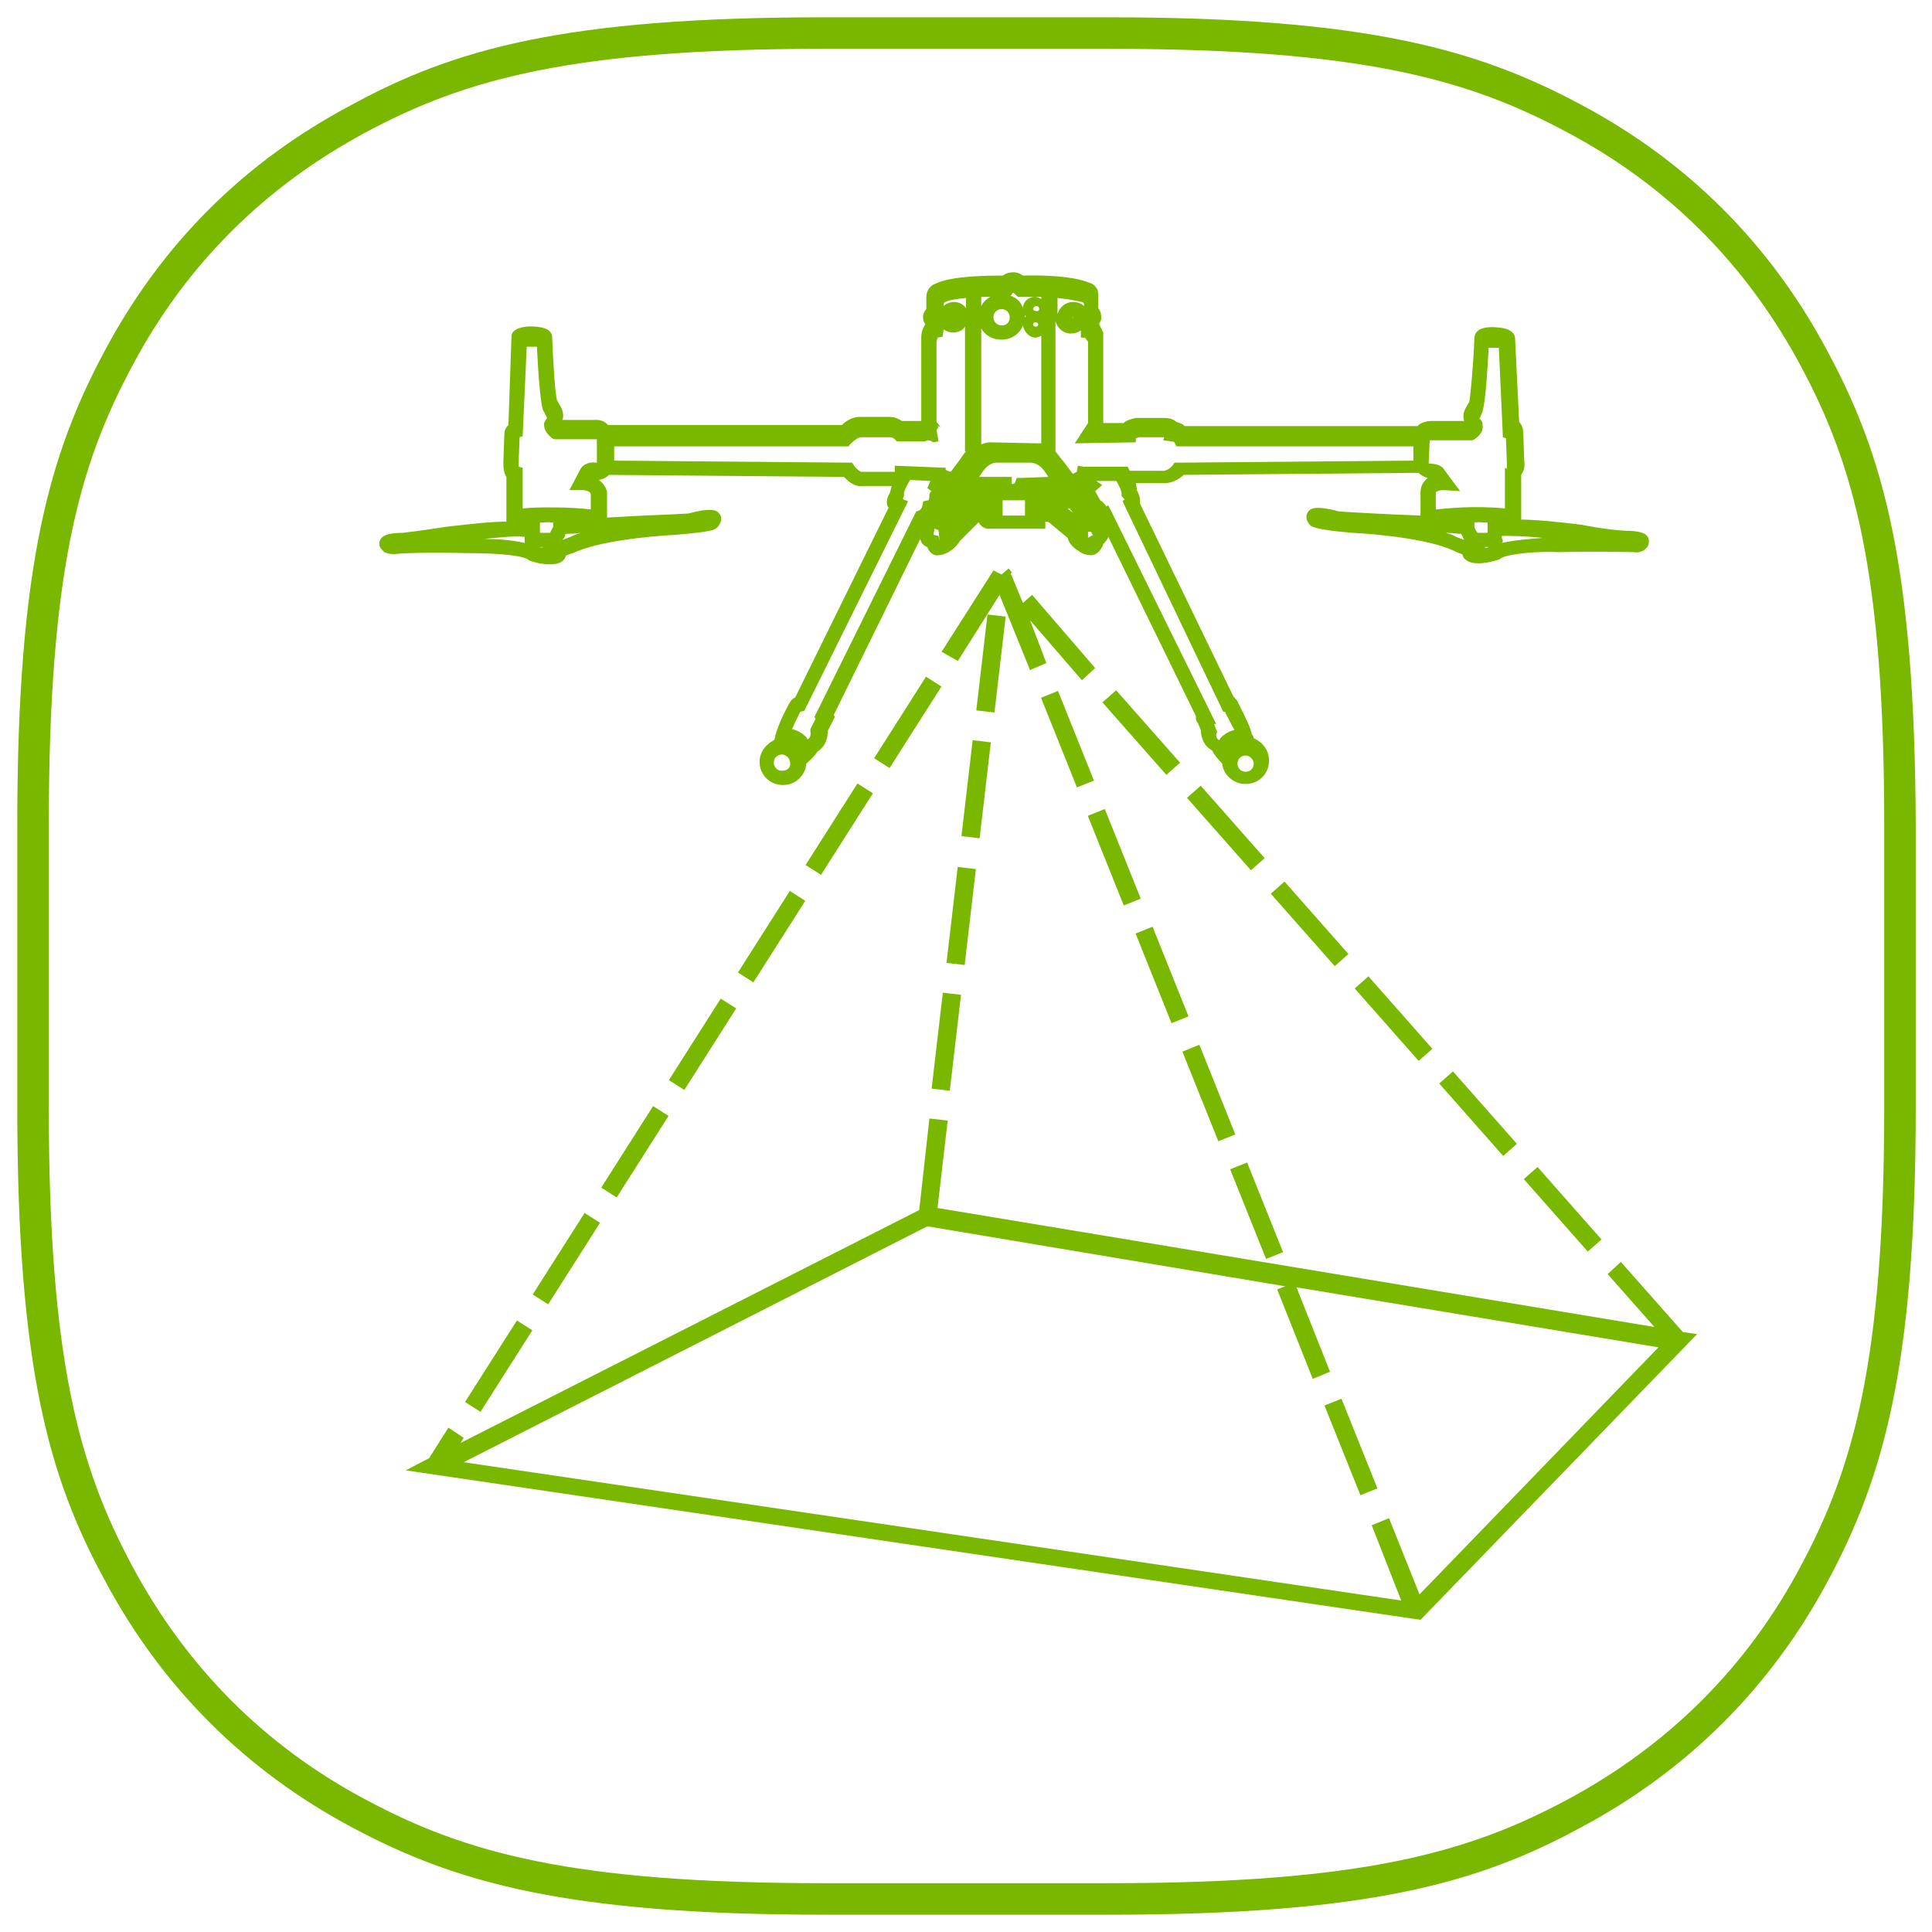 <?xml version="1.0" encoding="utf-8"?>
<!-- Generator: Adobe Illustrator 29.4.0, SVG Export Plug-In . SVG Version: 9.03 Build 0)  -->
<svg version="1.0" id="Layer_1" xmlns="http://www.w3.org/2000/svg" xmlns:xlink="http://www.w3.org/1999/xlink" x="0px" y="0px"
	 width="190px" height="190px" viewBox="0 0 190 190" style="enable-background:new 0 0 190 190;" xml:space="preserve">
<style type="text/css">
	.st0{fill:#7AB800;}
</style>
<g>
	<path class="st0" d="M46.2,54.4c1.7,0,4.8,0.1,5.7,0.6l0.1,0.1c0.5,0.2,1.3,0.4,2.1,0.4c0.5,0,1-0.1,1.3-0.4
		c0.1-0.1,0.2-0.3,0.3-0.5c0.3-0.1,0.7-0.2,1.1-0.4c3.2-1.3,9.5-1.6,9.6-1.6c3.6-0.3,3.9-0.5,4.1-0.7l0.1-0.1
		c0.5-0.6,0.3-1.1,0.2-1.2c-0.2-0.3-0.5-0.8-3.1-0.1c-1.5,0.1-5,0.2-8,0.4l0-2.3l0-0.2c-0.1-0.5-0.4-0.9-0.8-1.2
		c0.5-0.1,0.8-0.3,1-0.5L83,46.9c0.4,0.4,1,1,1.8,0.9l2.9,0c-0.1,0.2-0.1,0.5-0.2,0.7c-0.2,0.3-0.4,0.8-0.2,1.3c0,0,0,0.1,0.1,0.1
		l-9.2,18.7c0,0,0,0,0,0c-0.3,0.1-0.5,0.4-0.7,0.8c-0.6,1.1-1.2,2.5-1.3,3.2c0,0.1-0.1,0.2-0.1,0.2c-0.8,0.4-1.4,1.2-1.4,2.1
		c0,1.3,1,2.3,2.3,2.3c1.2,0,2.2-0.9,2.3-2.1c0.3-0.3,0.8-0.7,1.1-1.2c0.5-0.3,1-0.9,1-2l0.7-1.4l-0.1-0.2l8.5-17.3
		c0,0.1,0.1,0.2,0.1,0.3c0.1,0.2,0.3,0.4,0.6,0.5c0.2,0.6,0.7,0.9,1.1,0.8c0.5,0,1.5-0.4,2.1-1.4l1.8-1.8h0.1c0,0.1,0.1,0.2,0.2,0.3
		c0.2,0.2,0.5,0.3,0.7,0.3l5.6,0l0-0.7c0.1,0,0.3,0,0.4,0.1l1.8,1.5c0.1,0.4,0.4,0.9,1.1,1.3c0.4,0.3,0.8,0.4,1.2,0.4
		c0.3,0,0.5-0.1,0.7-0.3c0.1-0.1,0.4-0.4,0.5-0.8c0.2-0.2,0.4-0.4,0.5-0.7l8.6,17.6c0,0.2,0,0.5,0.2,0.7l0.3,0.7
		c0,0.6,0.2,1.5,1.1,2c0.2,0.4,0.6,0.9,1,1.3c0.1,1.1,1.1,2,2.3,2c1.3,0,2.3-1,2.3-2.3c0-1-0.6-1.8-1.5-2.2c0-0.1-0.1-0.3-0.2-0.4
		c-0.1-0.7-0.8-2-1.3-3c-0.1-0.3-0.3-0.5-0.5-0.7l-9.2-19l0-0.1c0-0.1,0.1-0.5-0.3-1.2c0-0.3-0.1-0.6-0.1-0.7l0,0l2.6,0
		c0.9,0.1,1.7-0.4,2.1-0.8l23.1-0.2c0.2,0.2,0.5,0.4,0.9,0.5c-0.1,0.1-0.1,0.1-0.2,0.2c-0.3,0.3-0.5,0.7-0.5,1.2l0,2.3
		c-2.9-0.1-6.5-0.3-8-0.4c-2.6-0.7-2.9-0.2-3.1,0.1c-0.1,0.2-0.3,0.6,0.2,1.2l0.1,0.1c0.2,0.1,0.5,0.4,4.1,0.7
		c0.1,0,6.4,0.3,9.6,1.6c0.5,0.2,0.8,0.4,1.2,0.5c0.1,0.2,0.1,0.4,0.3,0.5c0.3,0.3,0.8,0.4,1.3,0.4c0.7,0,1.5-0.2,2.1-0.4l0.1-0.1
		c0.9-0.5,4-0.7,5.7-0.6c3.9-0.1,7,0,7.4,0c0.4,0.1,0.8-0.1,1-0.2l0.1-0.1l0.1-0.1c0.3-0.3,0.3-0.7,0.2-1c-0.1-0.2-0.3-0.7-2.2-0.7
		c-2-0.1-4.4-0.6-4.4-0.6c-2.5-0.3-4.5-0.5-5.9-0.5v-4.4c0.2-0.3,0.4-0.7,0.3-1.4l-0.1-2.8c0-0.3-0.1-0.7-0.4-1l-0.4-8.2
		c0-0.4-0.3-1-1.7-1.1c-1-0.1-2.2,0-2.3,1c-0.1,2.7-0.4,5.8-0.5,6.3l-0.4,0.7c-0.1,0.2-0.3,0.7-0.1,1.2l-3.2,0c-0.1,0-0.8,0-1.3,0.4
		c0,0-0.1,0.1-0.1,0.1h-22.9c-0.2-0.2-0.4-0.3-0.8-0.4c-0.4-0.4-1-0.4-1.5-0.4h-2.4l-0.1,0c-0.4,0.1-0.9,0.2-1.2,0.5l-2,0l0-8.9
		l-0.4-0.8c0,0,0,0,0-0.1c0.1-0.1,0.2-0.3,0.2-0.5c0-0.3,0-0.6-0.3-1l0-1.3c0-0.2,0-0.5-0.2-0.7c-0.1-0.2-0.3-0.4-0.7-0.5
		c-0.4-0.2-2.2-0.8-6.5-0.7c-0.3-0.2-0.7-0.4-1.2-0.3c-0.2,0-0.5,0.1-0.8,0.3c-1.2,0-5,0-6.6,0.8c-0.4,0.1-0.9,0.6-0.9,1.3l0,1.2
		c-0.2,0.2-0.4,0.6-0.3,1c0,0.2,0.1,0.3,0.2,0.5c-0.2,0.3-0.4,0.7-0.4,1.3v8.2h-1.9c-0.3-0.2-0.7-0.4-1.2-0.4l-3,0
		c-0.1,0-0.9,0-1.7,0.8h-23c0,0-0.1-0.1-0.1-0.1c-0.5-0.5-1.2-0.4-1.2-0.4h-3.2c0.2-0.4,0-1-0.1-1.2l-0.4-0.7
		c-0.2-0.5-0.4-3.6-0.5-6.3c-0.1-0.9-1.3-1-2.3-1c-1.4,0.1-1.7,0.6-1.7,1L50,41.8c-0.3,0.3-0.4,0.6-0.4,0.9l-0.1,2.8
		c0,0.7,0.1,1.1,0.3,1.4v4.4c-1.4,0-3.3,0.2-5.9,0.5c0,0-2.5,0.4-4.3,0.6c-1.9,0-2.1,0.5-2.2,0.7c-0.2,0.3-0.1,0.7,0.2,1l0.1,0.1
		l0.1,0.1c0.2,0.1,0.6,0.2,1,0.2C39.1,54.4,42.2,54.3,46.2,54.4z M146,53.8h0.4C146.2,53.9,146.1,53.9,146,53.8
		C146,53.9,146,53.9,146,53.8z M146.3,51.4l0,0.7l0,0.3h-1c-0.2-0.3-0.3-0.5-0.3-0.6l0-0.4C145.4,51.3,145.8,51.4,146.3,51.4z
		 M142.2,52.4c0.6,0,1.1,0.1,1.5,0.1c0.1,0.2,0.2,0.4,0.3,0.6c-0.3-0.1-0.5-0.2-0.8-0.3C142.9,52.6,142.5,52.5,142.2,52.4z
		 M147.7,53.4l0.1-0.2l-0.1-0.3l0-0.2c0.7,0,2.1,0,4,0.2C150.6,53,148.9,53.1,147.7,53.4z M140.6,43.4c0-0.1,0-0.1,0-0.1
		c0,0,0.1,0,0.2,0h4l0.2-0.1c0.6-0.4,0.9-0.9,0.8-1.4c0-0.3-0.1-0.5-0.3-0.6l0.2-0.5c0.1-0.2,0.4-0.7,0.7-6.5c0.2,0,0.5,0,0.7,0
		c0.1,0,0.2,0,0.3,0l0.4,8.8l0.3,0.1l0.1,2.7c0,0.1,0,0.2,0,0.3L148,46v4c-3.2-0.3-5.6,0-6.8,0.1l0-1.7c0.1-0.1,0.4-0.2,0.7-0.2
		c0,0,0,0,0.1,0l1.6,0.1l-1.5-2c-0.3-0.6-1-0.7-1.5-0.7c-0.1,0-0.1,0-0.1,0L140.6,43.4z M76.9,75.8c-0.5,0-0.8-0.4-0.8-0.8
		c0-0.5,0.4-0.8,0.8-0.8s0.8,0.4,0.8,0.8C77.8,75.5,77.4,75.8,76.9,75.8z M80.1,70.5l0.1,0.2l-0.5,1l0,0.2c0.1,0.6-0.2,0.8-0.3,0.8
		h0c0,0,0,0,0,0l-0.1-0.2c-0.5-0.5-1-0.7-1.4-0.8c0.2-0.5,0.5-1.1,0.8-1.7l0.4-0.1l10.2-20.6l-0.5-0.2c0,0,0,0,0-0.1l0.1-0.2l0-0.3
		c0-0.2,0.3-0.8,0.6-1.3l2,0.1L91.2,48l0.4,0.3c0,0-0.1,0.1-0.1,0.1l-0.1,0.2l0,0.2c0,0.3-0.1,0.4-0.1,0.4l-0.5,0.1l-0.1,0.5
		c-0.1,0.3-0.3,0.4-0.3,0.4l-0.3,0.1L80.1,70.5z M98.5,30.4c0.4,0,0.8,0.3,0.8,0.8s-0.3,0.8-0.8,0.8c-0.4,0-0.8-0.3-0.8-0.8
		S98.1,30.4,98.5,30.4z M96.5,29.2c0.3,0,0.6,0,0.9,0c-0.4,0.2-0.7,0.5-0.9,0.9V29.2z M96.5,32.3c0.4,0.7,1.1,1.1,2,1.1
		c1,0,1.8-0.6,2.1-1.4c0.1,0.6,0.6,1.2,1.2,1.2c0.2,0,0.5-0.1,0.6-0.2v10.6c-0.1,0-0.2,0-0.3,0l-4.7-0.1c-0.1,0-0.4,0-0.9,0.2V32.3z
		 M100.8,31c0,0,0.1,0.1,0.1,0.1c0,0-0.1,0.1-0.1,0.1c0,0,0-0.1,0-0.1C100.8,31.1,100.8,31,100.8,31z M101.6,30.4
		c0-0.1,0.1-0.3,0.3-0.3s0.3,0.1,0.3,0.3c0,0.1-0.1,0.2-0.2,0.2c0,0,0,0,0,0s0,0,0,0C101.7,30.6,101.6,30.5,101.6,30.4z M105.1,50.1
		c0,0-0.1-0.1-0.1-0.1h0.2l0.3,0.4L105.1,50.1z M97.9,45.5l3.5,0c1,0.1,1.4,1,1.5,1.1l0.2,0.3l-2.6,0.1l-0.5,0l-0.2,0.5
		c0,0-0.1,0.1-0.2,0.1c0,0-0.1,0-0.1,0l0-0.7h-3.2l0.4-0.6C97.3,45.5,97.9,45.5,97.9,45.5L97.9,45.5z M98.6,49.2l2.2,0v1.5l-2.2,0
		V49.2z M102.1,31.9c0,0.3-0.5,0.3-0.5,0c0-0.1,0.1-0.2,0.1-0.2c0,0,0.1,0,0.1,0s0.1,0,0.1,0C102,31.7,102.1,31.8,102.1,31.9z
		 M92.3,52.7l-0.5-0.1l0.1-0.6l0.3,0.1c0,0,0.1,0,0.1,0.1l0.1,1c0,0,0,0,0,0L92.3,52.7z M107.3,52.7l-0.3,0.2l0-0.6l0.3,0l0.2,0.4
		C107.4,52.6,107.4,52.7,107.3,52.7z M122.5,75.9c-0.5,0-0.8-0.4-0.8-0.8c0-0.5,0.4-0.8,0.8-0.8s0.8,0.4,0.8,0.8
		C123.3,75.5,123,75.9,122.5,75.9z M120.3,70l0.2,0l0,0.1c0.3,0.5,0.6,1.2,0.9,1.7c-0.6,0.1-1.1,0.5-1.4,0.8c0,0.1-0.1,0.1-0.1,0.2
		c-0.3-0.2-0.3-0.4-0.3-0.6l0.1-0.2l-0.3-0.8l0.2,0L109,49.7l-0.2,0.1c-0.2-0.3-0.4-0.5-0.6-0.6l-0.5-0.9l0.7-0.6l-0.6-0.4h2
		l0.4,0.8c0,0.1,0.1,0.3,0.1,0.4l0,0.3l0.2,0.2c0,0,0.1,0.1,0.1,0.1l-0.2,0.2L120.3,70z M111.7,43.5v-0.4c0.1,0,0.2-0.1,0.3-0.1h2.3
		c0.1,0,0.1,0,0.2,0l-0.1,0.3l0.8,0.1c0.2,0,0.3,0.1,0.3,0.1c0,0,0,0,0,0l0.2,0.4h23.3v1.4l-23.1,0.2l-0.4,0l-0.2,0.3
		c0,0-0.5,0.6-1.1,0.5l-3.1,0l-0.2-0.4h-4.3l-0.6-0.1l-0.1,0.6c0,0-0.2,0.1-0.4,0.2l-0.9-1.2c-0.1-0.1-0.4-0.5-0.8-1V31.6
		c0.2,0.7,0.8,1.2,1.5,1.2c0.4,0,0.7-0.1,1-0.3v0.7l0.4,0l0.3,0.4l0,8l-1.3,2L111.7,43.5z M105.5,31.3v-0.1
		C105.5,31.2,105.6,31.2,105.5,31.3L105.5,31.3z M106.6,30.1c-0.3-0.3-0.7-0.4-1.1-0.4c-0.7,0-1.3,0.5-1.5,1.2v-1.6
		c1.7,0.2,2.5,0.4,2.6,0.5L106.6,30.1z M99.6,28.8c0.1,0,0.2,0.1,0.3,0.2l0.2,0.2l0.3,0c0.8,0,1.4,0,2,0v0.2
		c-0.2-0.1-0.4-0.2-0.6-0.2c-0.7,0-1.2,0.5-1.2,1.1c-0.2-0.6-0.6-1-1.2-1.2L99.6,28.8z M95,29.3v1c-0.3-0.4-0.7-0.6-1.2-0.6
		c-0.4,0-0.8,0.2-1,0.4l0-0.3C93.2,29.5,94.1,29.4,95,29.3z M93.9,31.2L93.9,31.2L93.9,31.2C93.8,31.2,93.9,31.2,93.9,31.2z
		 M83.5,43.8l0.2-0.2c0.5-0.5,0.9-0.6,0.9-0.6l3,0c0.1,0,0.3,0.1,0.4,0.2l0.2,0.2h2.7l0.1,0l0.2-0.1c0.1,0,0.3,0,0.4,0.1l0.2,0.1
		l0.5-0.1l-0.2-1.1l0.2-0.3c0,0-0.1-0.1-0.2-0.1l0,0c0.2,0,0.4,0.1,0.4,0.1c-0.1-0.1-0.2-0.3-0.4-0.5l0-7.8c0-0.4,0.2-0.5,0.1-0.5
		c0,0,0,0,0,0l0.5-0.1l0.1-0.7c0.3,0.2,0.6,0.3,0.9,0.3c0.5,0,1-0.2,1.2-0.6v12.3h0.1c-0.2,0.2-0.4,0.5-0.6,0.8l-0.9,1.2
		c-0.4-0.1-0.5-0.2-0.5-0.2L93,46l-5-0.2v0.6h-3.3c-0.1,0-0.5-0.3-0.7-0.6l-0.2-0.3l-23.4-0.2v-1.4H83.5z M54.4,51.4l0,0.4
		c0,0.1-0.2,0.3-0.3,0.6h-1l0-0.3l0-0.7C53.5,51.4,53.9,51.3,54.4,51.4z M53.4,53.8C53.4,53.9,53.4,53.9,53.4,53.8
		c-0.1,0.1-0.3,0-0.4,0H53.4z M56.1,52.8c-0.3,0.1-0.5,0.2-0.8,0.3c0.2-0.2,0.3-0.4,0.3-0.6c0.3,0,0.9,0,1.5-0.1
		C56.8,52.5,56.5,52.6,56.1,52.8z M51.1,43l0.3-0.1l0.4-8.8c0.1,0,0.2,0,0.3,0c0.2,0,0.5,0,0.7,0c0.3,5.9,0.6,6.3,0.7,6.4l0.3,0.6
		c-0.1,0.2-0.3,0.4-0.3,0.6c0,0.5,0.2,0.9,0.8,1.4l0.2,0.1l4,0c0.1,0,0.2,0,0.2,0c0,0,0,0,0,0.1v2.1l0,0.1c0,0,0,0-0.1,0
		c-0.5-0.1-1.2,0.1-1.5,0.6L56,48.2l1.3,0c0,0,0.7,0,0.8,0.4l0,1.5c-0.8-0.1-2.1-0.2-3.8-0.2c-0.9,0-1.9,0-2.9,0.1v-4L51,45.9
		c0-0.1,0-0.2,0-0.3L51.1,43z M51.6,52.8l0,0.2l0,0.4l0,0c-1.2-0.3-2.8-0.4-4-0.4C49.5,52.8,50.8,52.7,51.6,52.8z"/>
	<path class="st0" d="M179.7,34.5C174.1,24,166,15.9,155.5,10.3c-10.1-5.4-21-8.6-46.5-8.6H81.1c-25.5,0-36.4,3.1-46.5,8.6
		C24,15.9,15.9,24,10.3,34.5c-5.4,10.1-8.6,21-8.6,46.5v27.9c0,25.5,3.1,36.4,8.6,46.5c5.6,10.5,13.8,18.7,24.3,24.3
		c10.1,5.4,21,8.6,46.5,8.6h27.9c25.5,0,36.4-3.1,46.5-8.6c10.5-5.6,18.7-13.8,24.3-24.3c5.4-10.1,8.6-21,8.6-46.5V81.1
		C188.3,55.5,185.2,44.7,179.7,34.5z M185.3,108.9c0,24.9-3,35.4-8.2,45.1c-5.3,10-13.1,17.7-23,23c-9.7,5.2-20.2,8.2-45.1,8.2H81.1
		c-24.9,0-35.4-3-45.1-8.2c-10-5.3-17.7-13.1-23-23c-5.2-9.7-8.2-20.2-8.2-45.1V81.1c0-24.9,3-35.4,8.2-45.1c5.3-10,13.1-17.7,23-23
		c9.7-5.2,20.2-8.2,45.1-8.2h27.9c24.9,0,35.4,3,45.1,8.2c10,5.3,17.7,13.1,23,23c5.2,9.7,8.2,20.2,8.2,45.1V108.9z"/>
	
		<rect x="84.5" y="70.2" transform="matrix(0.537 -0.844 0.844 0.537 -18.661 108.186)" class="st0" width="9.5" height="1.8"/>
	
		<rect x="71.1" y="91.3" transform="matrix(0.537 -0.844 0.844 0.537 -42.666 106.621)" class="st0" width="9.5" height="1.8"/>
	
		<rect x="57.6" y="112.4" transform="matrix(0.537 -0.844 0.844 0.537 -66.67 105.05)" class="st0" width="9.5" height="1.8"/>
	
		<rect x="77.8" y="80.7" transform="matrix(0.537 -0.844 0.844 0.537 -30.666 107.395)" class="st0" width="9.5" height="1.8"/>
	
		<rect x="64.3" y="101.8" transform="matrix(0.537 -0.844 0.844 0.537 -54.669 105.826)" class="st0" width="9.5" height="1.8"/>
	
		<rect x="50.9" y="122.9" transform="matrix(0.537 -0.844 0.844 0.537 -78.672 104.267)" class="st0" width="9.5" height="1.8"/>
	
		<rect x="44.2" y="133.5" transform="matrix(0.537 -0.844 0.844 0.537 -90.676 103.492)" class="st0" width="9.5" height="1.8"/>
	<rect x="132" y="137.6" transform="matrix(0.928 -0.372 0.372 0.928 -43.428 59.638)" class="st0" width="1.8" height="9.5"/>
	
		<rect x="118" y="102.8" transform="matrix(0.928 -0.372 0.372 0.928 -31.465 51.916)" class="st0" width="1.8" height="9.5"/>
	
		<rect x="113.4" y="91.2" transform="matrix(0.928 -0.372 0.372 0.928 -27.485 49.357)" class="st0" width="1.8" height="9.5"/>
	
		<rect x="122.7" y="114.4" transform="matrix(0.928 -0.372 0.372 0.928 -35.446 54.474)" class="st0" width="1.8" height="9.5"/>
	<rect x="104.1" y="68" transform="matrix(0.928 -0.372 0.372 0.928 -19.524 44.24)" class="st0" width="1.8" height="9.5"/>
	<polygon class="st0" points="102.9,65.2 101.3,61 106.4,66.9 107.7,65.7 101.5,58.5 100.6,59.3 99.4,56.4 99.3,56.5 99.5,56.3 
		99.2,55.9 98.5,56.5 97.7,56.1 92.6,64.1 94.2,65 98.3,58.5 101.3,65.9 	"/>
	
		<rect x="108.7" y="79.6" transform="matrix(0.928 -0.372 0.372 0.928 -23.504 46.799)" class="st0" width="1.8" height="9.5"/>
	
		<rect x="136.1" y="95.4" transform="matrix(0.75 -0.662 0.662 0.75 -32.004 115.757)" class="st0" width="1.8" height="9.5"/>
	
		<rect x="111.3" y="67.3" transform="matrix(0.75 -0.662 0.662 0.75 -19.612 92.281)" class="st0" width="1.8" height="9.5"/>
	<path class="st0" d="M159.4,124.1l-1.3,1.2l4.6,5.2l-70.5-11.7l1-8.6l-1.8-0.2l-1,9l-45.1,22.9l0.3-0.5l-1.5-1l-1.9,3l-2.3,1.2
		l99.8,14.7l27.2-28.1l-1.4-0.2L159.4,124.1z M139.6,156.8l-3-7.5l-1.7,0.7l2.9,7.4l-92.2-13.6l45.6-23.2l35.2,5.9l-0.8,0.3l3.5,8.8
		l1.7-0.7l-3.3-8.3l35.6,5.9L139.6,156.8z"/>
	
		<rect x="144.4" y="104.8" transform="matrix(0.75 -0.662 0.662 0.75 -36.138 123.549)" class="st0" width="1.8" height="9.5"/>
	
		<rect x="127.8" y="86.1" transform="matrix(0.75 -0.662 0.662 0.75 -27.874 107.918)" class="st0" width="1.8" height="9.5"/>
	
		<rect x="152.7" y="114.2" transform="matrix(0.75 -0.662 0.662 0.75 -40.267 131.396)" class="st0" width="1.8" height="9.5"/>
	
		<rect x="119.6" y="76.7" transform="matrix(0.75 -0.662 0.662 0.75 -23.742 100.111)" class="st0" width="1.8" height="9.5"/>
	<rect x="91.3" y="76.7" transform="matrix(0.116 -0.993 0.993 0.116 7.799 163.992)" class="st0" width="9.5" height="1.8"/>
	<rect x="92.7" y="64.3" transform="matrix(0.116 -0.993 0.993 0.116 21.409 154.455)" class="st0" width="9.5" height="1.8"/>
	
		<rect x="89.8" y="89.1" transform="matrix(0.116 -0.993 0.993 0.116 -5.811 173.529)" class="st0" width="9.5" height="1.8"/>
	
		<rect x="88.4" y="101.5" transform="matrix(0.116 -0.993 0.993 0.116 -19.424 183.065)" class="st0" width="9.5" height="1.8"/>
</g>
</svg>
